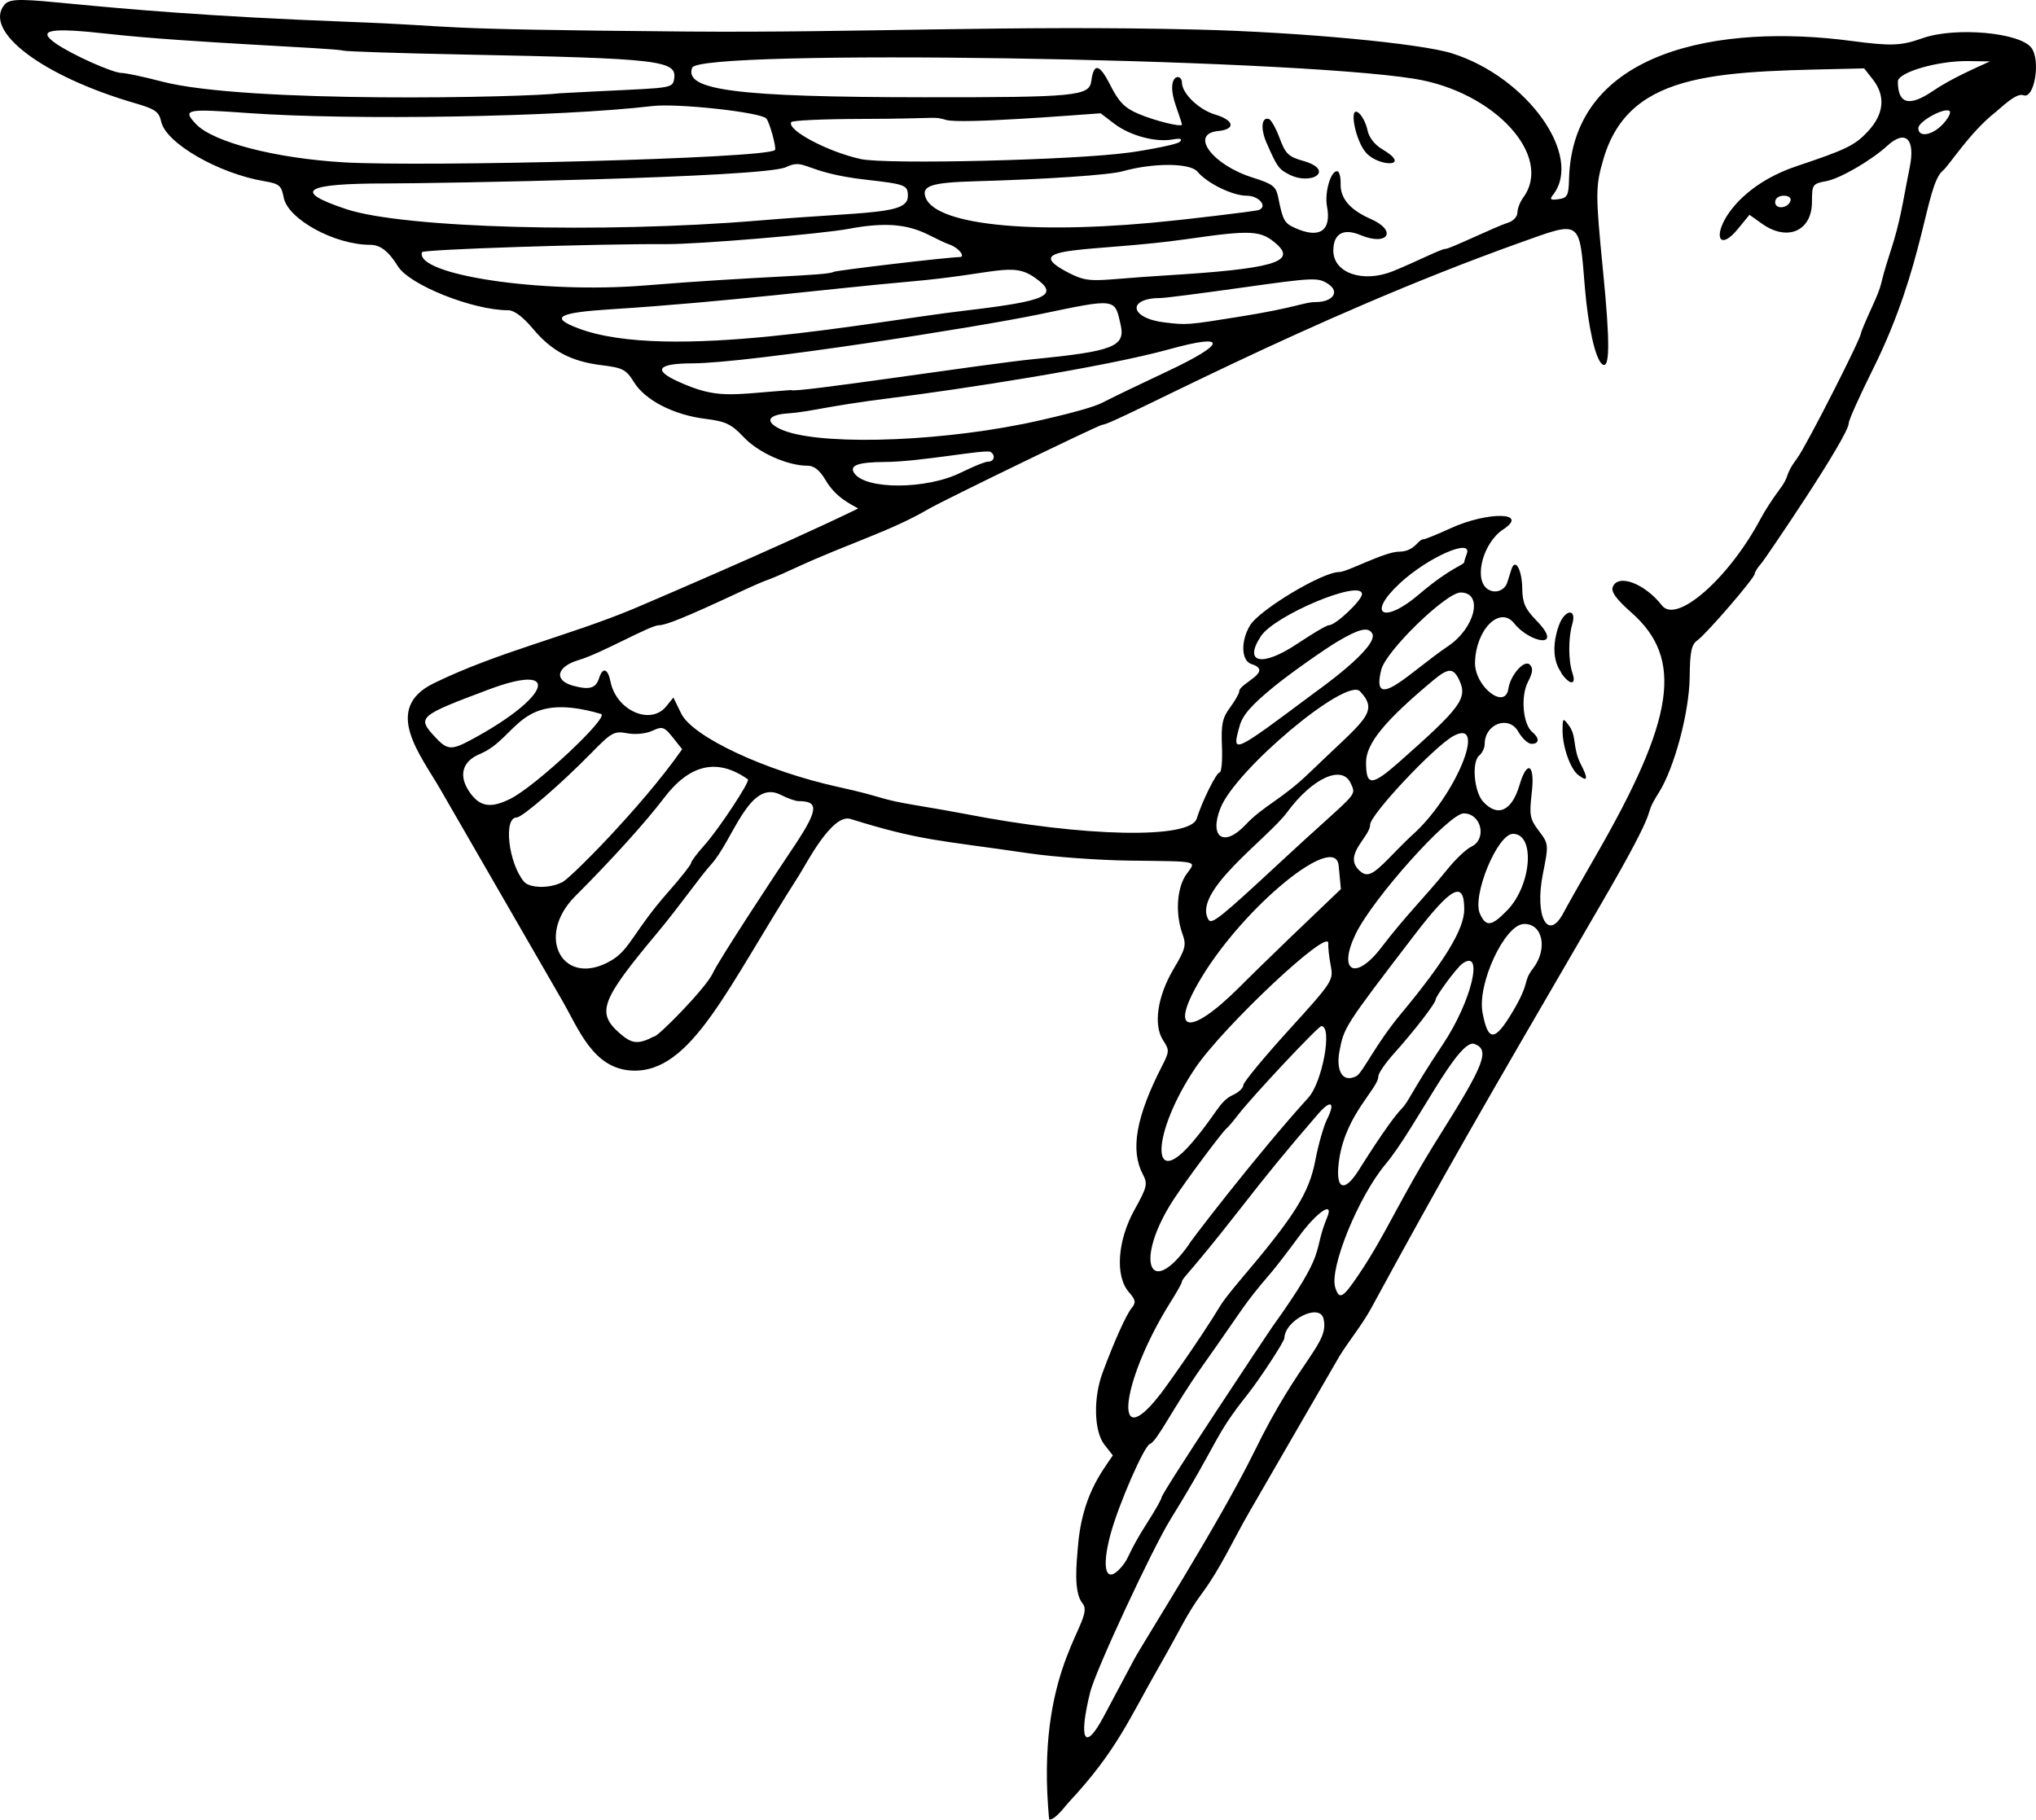 <?xml version="1.0" encoding="utf-8"?>
<svg version="1.1" id="Layer_1" xmlns="http://www.w3.org/2000/svg" xmlns:xlink="http://www.w3.org/1999/xlink" x="0px" y="0px"
	 viewBox="0 0 5000 4469.157" enable-background="new 0 0 5000 4469.157" xml:space="preserve">
<g transform="translate(554.759 -69.923)">
	<path d="M2019.075,4506.432c-25.213-354.183,118.295-457.944,84.763-498.351c-23.338-28.123-14.274-101.803-11.78-135.758
		c9.243-125.832,57.551-185.826,86.126-227.878l-20.625-26.221c-25.614-32.563-27.809-114.208-4.745-176.517
		c28.402-76.73,58.201-143.022,71.616-159.316c11.023-13.389,9.892-19.686-7.043-39.212
		c-34.035-39.242-28.057-126.176,13.879-201.84c31.387-56.631,32.965-63.527,20.155-88.08
		c-30.791-59.014-16.033-141.278,47.574-265.187c18.122-35.303,18.289-39.178,2.711-62.954
		c-24.575-37.506-14.166-108.463,25.759-175.589c29.24-49.163,31.581-58.496,21.597-86.108
		c-17.937-49.604-13.762-113.258,9.579-146.037c24.489-34.392,36.567-31.503-141.335-33.803
		c-74.595-0.965-185.358-9.075-246.139-18.022c-220.212-32.418-262.981-29.976-437.322-84.264
		c-45.288-14.102-109.161,111.594-125.883,137.679c-177.132,276.318-263.863,487.013-410.417,480.34
		c-95.678-4.357-130.584-101.012-171.411-171.769c-99.864-173.072-199.727-346.144-299.591-519.217
		c-49.236-85.331-143-198.128-16.345-260.128c157.717-77.206,329.902-115.885,491.32-183.266
		c0.1-0.042,369.038-156.826,551.297-246.199c-19.571-11.232-55.058-27.127-80.037-69.463c-14.632-24.8-28.191-35.575-44.762-35.575
		c-48.719,0-120.188-31.959-155.926-69.726c-30.944-32.7-44.347-39.096-95.267-45.458c-77.217-9.648-147.269-45.672-174.503-89.738
		c-19.294-31.219-27.512-35.576-78.901-41.839c-75.553-9.208-123.248-34.461-169.428-89.707
		c-24.07-28.795-46.012-45.298-60.229-45.298c-87.167,0-242.847-62-271.378-108.077c-22.808-36.834-43.196-52.666-67.823-52.666
		c-87.672,0-202.646-62.938-212.681-116.425c-5.474-29.179-10.771-33.618-47.529-39.828
		C-18.429,495.882-147.326,421.51-158.9,368.814c-5.386-24.524-14.403-30.954-63.312-45.148
		c-227.792-66.111-375.359-177.423-321.402-242.438c27.97-33.701,149.523,16.184,846.433,42.369
		c293.872,11.042,150.374,18.226,829.649,23.779c424.108,3.467,796.294-16.191,1255.625-4.766
		c249.799,6.213,545.187,33.871,622.881,58.321c185.235,58.293,323.369,252.417,247.737,348.152
		c-8.443,10.688-5.518,12.794,13.952,10.046c21.777-3.073,24.767-8.721,25.771-48.686
		c8.038-319.873,374.525-382.073,692.071-340.156c99.725,13.164,122.634,12.315,176.042-6.529
		c80.246-28.312,239.501-14.165,267.5,23.763c23.252,31.497,7.141,126.603-19.702,116.303
		c-17.906-6.871-55.515,31.393-67.378,40.661c-64.551,50.43-113.848,130.516-130.551,144.6
		c-43.417,36.609-43.345,230.036-171.491,487.298c-32.694,65.635-59.444,125.237-59.444,132.449
		c0,32.894-207.263,336.327-213.826,343.578c-9.484,10.479-17.243,22.554-17.243,26.832c0,10.231-118.602,147.793-141.271,163.856
		c-14.017,9.932-17.764,28.148-18.394,89.429c-0.885,86.045-37.279,222.713-75.563,283.753
		c-48.607,77.498,19.31-3.401-143.031,275.614c-298.323,512.732-380.115,653.703-563.405,990.765
		c-22.927,42.162-53.179,77.931-77.94,117.866c-3.469,5.594-222.448,384.612-222.513,384.725
		c-37.413,64.687-69.676,136.344-113.938,196.252c-39.92,54.03-50.781,84.222-106.159,180.841
		c-74.835,130.565-104.234,207.458-222.131,333.808c-9.038,9.686-32.729,42.93-48.082,42.93
		C2021.662,4539.08,2020.351,4524.387,2019.075,4506.432z M2154.942,4287.232c13.158-24.486,46.677-87.469,74.489-139.963
		c22.696-42.839,207.762-332.871,295.403-510.681c113.423-232.922,186.058-266.519,170.572-328.22
		c-9.735-38.789-94.354,3.491-96.039,47.985c-0.33,8.697-59.415,99.154-90.073,137.897
		c-86.416,109.205-64.609,104.953-189.082,306.417c-46.087,74.593-184.833,373.009-197.727,425.275
		C2093.37,4343.959,2108.801,4373.1,2154.942,4287.232z M2199.152,3918.713c21.356-24.865,13.513-30.75,63.038-108.169
		c19.519-30.512,35.488-58.656,35.488-62.542c0-10.955,261.405-404.386,272.272-419.52
		c139.218-193.879,96.603-176.676,134.539-268.743c17.256-41.88-25.036-13.354-69.017,46.552
		c-25.897,35.273-56.257,74.831-67.467,87.907c-72.29,84.317-64.07,81.329-169.138,229.727
		c-73.576,103.919-111.152,185.36-129.81,192.487c-14.442,5.517-76.789,148.541-96.509,221.391
		C2149.063,3924.56,2161.541,3962.506,2199.152,3918.713L2199.152,3918.713z M2443.352,3274.822
		c5.526-9.166,25.87-35.312,45.209-58.103c137.153-161.634,171.517-216.358,187.051-297.886
		c7.239-37.988,20.123-83.026,28.633-100.084c21.398-42.893,9.106-49.11-23.12-11.695
		c-80.344,93.283-118.564,139.918-196.795,240.128c-115.319,147.718-136.419,162.5-136.419,170.349
		c0,3.225-11.806,24.565-26.235,47.423c-122.424,193.932-146.313,381.486-29.605,232.431
		C2292.951,3498.266,2389.317,3364.45,2443.352,3274.822z M2781.979,3200.39c68.891-102.21,100.082-184.639,197.175-339.069
		c112.242-178.525,125.378-212.739,87.283-227.358c-40.179-15.418-144.524,206.798-218.889,295.687
		c-66.464,79.445-138.117,255.43-123.172,302.517C2734.239,3263.244,2742.798,3258.523,2781.979,3200.39L2781.979,3200.39z
		 M2658.26,2765.88c34.71-38.139,59.767-175.813,31.998-175.813c-7.67,0-170.085,173.12-204.552,218.032
		c-11.863,15.458-24.525,30.366-28.139,33.129c-10.312,7.884-102.101,131.222-131.361,176.513
		c-95.4,147.664-59.278,246.84,39.341,108.015C2353.953,3137.348,2531.355,2905.32,2658.26,2765.88z M2887.812,2792.556
		c17.486-18.002,22.276-39.767,101.417-158.59c70.092-105.237,101.361-236.807,46.808-196.954
		c-13.642,9.966-65.245,79.683-65.245,88.148c0,8.789-53.941,78.544-102.457,132.496c-21.007,23.36-38.194,48.477-38.194,55.815
		c0,29.802-79.346,92.272-95.993,203.282c-10.988,73.273,10.407,85.975,47.28,28.07
		C2781.825,2944.823,2853.264,2828.122,2887.812,2792.556z M2373.188,2875.559c60.02-70.412,66.25-101.015,100.28-116.52
		c13.827-6.3,25.139-17.063,25.139-23.918s49.893-67.384,110.874-134.508c108.747-119.704,110.736-122.758,103.717-159.225
		c-3.937-20.449-6.641-45.092-6.01-54.761c2.625-40.223-258.656,205.164-327.14,307.241
		c-105.899,157.843-111.429,304.37-6.859,181.693L2373.188,2875.559z M2776.615,2712.873
		c15.96-10.152,46.945-78.404,109.034-152.945c106.989-128.445,155.468-208.382,155.468-256.348
		c0-72.677-31.191-56.354-123.947,64.863c-170.783,223.189-171.341,224.059-182.749,284.872
		C2726.998,2692.886,2738.163,2732.099,2776.615,2712.873z M1196.079,2459.462c13.915-31.041,157.933-249.744,189.498-296.371
		c69.723-102.991,73.423-125.581,20.569-125.581c-7.507,0-27.088-6.95-43.513-15.443
		c-77.714-40.188-117.086,111.818-171.154,171.164c-26.488,29.075-78.272,103.433-131.257,166.825
		c-139.75,167.201-150.882,196.791-93.152,247.592c30.083,26.473,45.448,27.908,84.203,7.867
		C1056.594,2620.835,1179.424,2496.615,1196.079,2459.462z M3159.326,2555.846c46.004-76.913,24.109-72.708,50.869-107.586
		c36.695-47.826,23.686-110.453-22.646-109.02c-46.969,1.453-114.792,146.882-101.512,217.667
		C3099.533,2628.844,3115.804,2628.609,3159.326,2555.846L3159.326,2555.846z M2738.215,2253.51l-5.514-57.767
		c-7.904-82.797-230.317,98.828-336.922,275.133c-82.154,135.867-32.477,148.756,92.737,24.061
		C2488.396,2495.417,2530.841,2450.888,2738.215,2253.51z M948.191,2427.818c44.576-26.973,53.877-71.625,138.26-167.414
		c30.733-34.887,55.878-66.722,55.878-70.744s14.693-23.688,32.651-43.703c35.379-39.43,113.282-157.47,106.899-161.975
		c-74.823-52.796-142.673-37.634-206.122,46.06c-44.455,58.64-129.462,152.66-217.398,240.449
		C756.83,2371.851,829.72,2499.505,948.191,2427.818L948.191,2427.818z M2837.802,2396.672
		c60.814-79.754,103.837-119.889,163.125-193.146c19.339-23.897,45.335-48.324,57.767-54.283
		c38.931-18.661,24.368-81.592-18.881-81.592c-36.135,0-223.249,208.852-265.32,296.146
		C2729.537,2457.075,2774.097,2480.216,2837.802,2396.672L2837.802,2396.672z M2589.021,2187.802
		c189.863-176.379,188.885-159.801,173.131-194.376c-20.963-46.009-94.13-12.566-155.903,71.261
		c-47.961,65.084-235.082,196.144-193.032,264.184C2420.865,2341.246,2442.748,2323.688,2589.021,2187.802L2589.021,2187.802z
		 M3146.608,2305.773c59.914-61.691,69.44-187.891,14.184-187.891c-38.198,0-101.104,152.49-81.056,196.489
		C3094.632,2347.064,3108.201,2345.32,3146.608,2305.773z M3285.132,2311.277c7.932-15.196,43.1-77.358,78.15-138.139
		c195.403-338.847,217.03-485.273,88.422-598.671c-37.114-32.725-50.442-50.957-45.902-62.791
		c12.875-33.552,78.477-8.915,121.026,45.453c35.868,45.83,163.922-66.676,241.616-212.277c10.48-19.64,29.694-49.699,42.698-66.798
		c34.44-45.285,12.35-35.098,48.525-84.13c21.76-29.494,155.954-292.959,155.954-306.187c0-2.736,11.302-29.684,25.116-59.884
		c33.095-72.354,15.522-43.746,46.018-136.64c26.836-81.748,30.914-124.349,48.383-210.218
		c14.252-70.06-10.287-93.887-54.832-53.242c-40.048,36.542-116.186,80.696-150.127,87.064
		c-33.801,6.341-35.115,8.241-35.115,50.772c0,71.932-60.306,98.273-122.917,53.69l-30.578-21.773l-28.119,34.331
		c-78.729,96.123-67.504-83.203,144.873-154.141c121.596-40.615,142.659-50.961,174.88-85.894
		c38.996-42.278,42.955-86.568,11.331-126.771l-21.32-27.104c-345.256,8.452-574.859-0.608-640.181,222.289
		c-19.836,67.685-19.895,84.564-0.971,276.278c17.563,177.931,16.768,243.604-2.754,227.403
		c-16.396-13.608-34.114-92.808-41.88-187.217c-13.923-169.239-7.732-164.916-158.856-110.911
		c-526.712,188.218-997.317,447.468-1026.549,447.468c-7.446,0-391.469,186.264-426.994,207.105
		c-91.581,53.729-195.283,84.011-324.25,143.346c-102.303,47.066-41.064,14.623-150.062,65.475
		c-117.783,54.952-170.156,76.35-186.868,76.35c-22.54,0-139.962,68.48-197.794,85.632c-54.326,16.113-61.445,50.108-13.197,63.025
		c40.384,10.812,55.718,6.244,63.724-18.981c8.75-27.571,21.425-23.591,27.895,8.758c14.195,70.976,98.377,108.411,136.874,60.869
		l17.587-21.719l19.186,39.301c27.995,57.345,207.179,141.097,385.882,180.363c119.809,26.326,93.364,28.986,195.906,45.849
		c38.679,6.361,90.669,15.522,115.535,20.359c293.223,57.038,552.746,62.237,568.672,11.392
		c13.38-42.719,48.336-113.174,56.15-113.174c4.704,0,7.322-29.006,5.818-64.457c-2.28-53.745,1.022-69.539,19.87-95.035
		c12.433-16.818,22.605-34.761,22.605-39.875c0-19.449,86.633-48.934,30.139-66.864c-25.115-7.971-27.111-55.344-3.982-94.499
		c22.716-38.454,177.65-131.547,218.934-131.547c20.32,0,111.307-49.998,148.002-50.134c38.032-0.132,46.043-30.238,59.013-30.238
		c4.181,0,34.109-12.135,66.505-26.966c92.111-42.17,194.811-40.094,129.622,2.619c-48.207,31.586-72.489,118.293-40.551,144.799
		c17.587,14.596,43.786,6.965,50.588-14.736c2.637-8.414,7.204-22.835,10.148-32.047c9.284-29.052,25.961,0.555,26.605,47.232
		c0.486,35.249,6.971,49.889,34.783,78.526c69.919,71.993-17.17,54.491-54.366,7.204c-35.007-44.504-94.263,14.171-96.394,95.448
		c-1.546,58.968,74.01,118.537,81.958,64.617c4.969-33.714,39.307-72.174,52.606-58.922c8.558,8.529,7.39,19.242-4.633,42.492
		c-18.271,35.333-12.362,103.905,10.597,122.959c18.35,15.229,17.53,29.099-1.721,29.099c-8.545,0-23.238-13.534-32.651-30.076
		c-23.337-41.013-82.416-19.08-82.416,30.597c0,9.411-6.145,22.212-13.656,28.445c-18.61,15.445-12.454,88.384,9.507,112.651
		c35.761,39.516,70.708,23.786,89.64-40.347c18.728-63.44,38.268-51.576,30.157,18.309c-6.485,55.872-4.842,64.801,17.32,94.143
		c24.302,32.175,24.375,32.967,9.847,106.13C3213.36,2321.463,3247.121,2384.097,3285.132,2311.277z M3321.648,1973.898
		c-19.934-14.804-39.518-70.495-39.101-111.189c0.303-29.565,1.071-30.159,15.07-11.65c20.927,27.668,8.068,53.969,30.561,97.465
		C3358.235,2006.648,3322.276,1972.643,3321.648,1973.898z M3273.164,1607.01c14.256-40.896,45.219-44.634,33.224-4.011
		c-10.011,33.904-9.724,90.244,0.614,120.558c10.424,30.565-8.116,29.168-28.642-2.158
		C3286.877,1727.077,3243.196,1692.976,3273.164,1607.01z M1120.497,1910.074c-43.833-54.971-42.278-59.457-73.426-45.266
		c-15.954,7.269-41.702,9.79-61.691,6.041c-31.626-5.933-38.425-2.223-86.976,47.461c-74.25,75.983-170.72,159.385-184.357,159.385
		c-32.917,0-20.292,111.536,17.823,157.462c13.417,16.166,62.116,17.388,92.145,2.311
		C833.429,2239.821,1020.015,2053.88,1120.497,1910.074z M2912.625,2121.555c104.94-92.3,187.772-289.956,102.354-244.242
		c-46.442,24.855-204.931,193.459-204.931,218.01c0,29.651-66.01,73.087-28.13,110.967c19.614,19.615,32.653,14.38,76.329-30.642
		C2858.347,2175.749,2898.98,2133.556,2912.625,2121.555z M2503.664,2095.996c45.268-48.012,88.66-61.795,157.926-128.812
		c133.08-128.759,172.771-147.295,123.436-199.399c-33.587-35.472-305.703,192.552-342.728,287.195
		C2414.144,2126.947,2451.156,2151.686,2503.664,2095.996L2503.664,2095.996z M698.744,2031.75
		c62.352-31.105,244.706-201.867,222.496-208.352c-204.4-59.689-202.045,58.546-298.253,98.745
		c-43.536,18.191-52.437,54.167-23.466,94.854C624.199,2051.651,650.893,2055.621,698.744,2031.75L698.744,2031.75z
		 M2882.546,1940.377c149.749-132.315,166.722-155.279,146.908-198.766c-14.548-31.93-26.86-32.116-64.264-0.971
		c-119.028,99.11-165.192,155.479-165.192,201.706C2799.999,2001.439,2813.812,2001.11,2882.546,1940.377L2882.546,1940.377z
		 M600.952,1887.613c195.783-104.933,227-192.803,44.079-124.073c-172.854,64.947-176.288,68.007-131.084,116.781
		C543.331,1912.028,553.767,1912.902,600.952,1887.613L600.952,1887.613z M2814.898,1625.32
		c-10.095-16.335-31.729-11.162-85.22,20.377c-28.114,16.577-114.108,76.508-155.341,110.201
		c-56.549,46.208-77.438,70.202-85.018,97.656c-19.262,69.762-19.469,69.856,187.415-84.745
		C2676.635,1768.908,2834.813,1657.543,2814.898,1625.32z M3001.128,1657.132c66.938-44.902,87.494-131.993,31.155-131.993
		c-35.676,0-183.421,143.552-194.871,189.34C2809.459,1826.264,2910.441,1717.966,3001.128,1657.132z M2708.92,1605.511
		c16.217,0,81.037-61.103,81.037-76.389c0-37.88-214.107,51.369-248.355,103.525c-43.698,66.549,3.51,76.038,89.915,18.073
		C2631.517,1650.82,2699.408,1605.511,2708.92,1605.511z M2930.011,1529.741c78.484-66.993,111.108-72.255,111.108-79.386
		c0-2.169,2.744-11.095,6.098-19.835c15.632-40.737-95.111,7.793-164.33,72.013
		C2800.146,1579.297,2842.98,1604.03,2930.011,1529.741z M1872.589,1203.652c14.407,0,17.946-15.967,5.276-23.798
		c-11.601-7.17-171.61,24.125-258.741,24.672c-65.839,0.414-88.014,8.088-76.623,26.518c25.931,41.957,177.364,41.775,262.274-0.315
		C1804.875,1230.829,1859.724,1203.652,1872.589,1203.652z M2151.619,1059.245c22.66-11.748,94.18-46.214,158.934-76.592
		c147.847-69.359,151.061-95.041,6.902-55.146c-161.516,44.698-516.813,99.094-682.838,119.849
		c-161.624,20.205-199.182,34.08-255.409,38.008c-48.077,3.359-56.113,19.741-18.618,37.953
		c82.501,40.073,363.459,34.538,594.812-11.718C1944.603,1114.299,2112.676,1079.436,2151.619,1059.245z M1986.243,951.691
		c192.81-18.914,223.083-30.914,211.176-83.707c-14.987-66.452-9.554-65.755-201.129-25.823
		c-147.845,30.817-710.959,119.784-851.439,120.174c-84.699,0.235-96.861,16.456-33.694,44.941
		c97.155,43.811,126.569,31.542,277.321,20.56C1388.478,1037.254,1862.102,963.869,1986.243,951.691z M1815.453,832.779
		c202.59-23.819,232.019-37.618,171.751-80.533c-56.7-40.374-92.539-9.628-307.378,9.221
		c-191.172,16.773-452.982,50.256-732.596,67.923c-131.721,8.323-152.5,19.978-82.962,46.534
		C1084.132,959.89,1582.003,860.226,1815.453,832.779z M2493.59,847.014c134.925-21.703,155.076-35.173,182.141-35.173
		c42.867,0,60.644-25.291,31.294-44.522c-24.842-16.277-35.244-15.846-209.359,8.674c-100.77,14.191-191.217,25.801-200.993,25.801
		c-84.876,0-77.896,49.706,8.43,60.024C2360.348,868.42,2360.662,868.396,2493.59,847.014L2493.59,847.014z M1027.859,771.104
		c278.268-22.761,448.824-23.929,463.97-33.291c6.193-3.827,283.542-36.484,309.854-36.484c15.858,0-1.808-22.587-23.904-30.562
		c-61.771-22.294-92.283-68.252-247.651-38.949c-67.987,12.823-368.571,38.096-448.068,37.674
		c-174.882-0.928-598.073,12.982-600.373,19.735C462.763,744.791,775.81,791.721,1027.859,771.104L1027.859,771.104z
		 M2307.73,746.41c261.285-15.909,321.883-32.91,272.997-76.591c-38.308-34.228-61.334-35.595-218.504-12.971
		c-231.847,33.372-424.782,14.749-293.433,82.676C2124.566,768.369,2130.035,757.229,2307.73,746.41L2307.73,746.41z
		 M2866.594,735.729c58.744-23.909,117.484-54.493,128.355-54.493c11.153,0,121.488-54.131,154.261-64.533
		c12.384-3.931,22.517-15.02,22.517-24.642c0-9.623,6.427-26.271,14.283-36.997c74.554-101.791-70.643-260.147-267.419-291.655
		c-320.935-51.387-1755.652-73.467-1773.364-27.292c-21.337,55.603,109.79,72.329,569.764,72.679
		c371.919,0.282,405.31-2.941,410.245-39.6c6.173-45.863,19.932-42.978,46.669,9.785c21.024,41.489,35.182,55.999,68.602,70.308
		c40.401,17.298,107.413,33.857,107.413,26.542c0-1.93-6.609-22.241-14.687-45.135c-27.779-78.734,14.687-83.074,14.687-57.697
		c0,26.212,41.498,66.243,80.911,78.052c47.687,14.287,51.898,36.355,7.769,40.713c-70.578,6.97-14.296,83.008,84.491,114.148
		c50.153,15.809,57.797,21.724,63.246,48.933c11.264,56.25,14.909,62.963,40.526,74.635c60.719,27.666,90.589,7.811,79.242-52.673
		c-6.303-33.6,8.772-86.453,24.66-86.453c5.293,0,9.237,13.576,8.765,30.17c-1.043,36.686,22.595,64.541,74.024,87.232
		c66.455,29.32,41.944,67.611-25.296,39.517c-42.005-17.551-66.619-3.456-66.619,38.149c0,55.317,73.136,80.354,146.959,50.309
		L2866.594,735.729z M2610.111,497.974c-24.824-13.008-28.752-18.572-54.401-77.062c-15.358-35.021-12.447-64.699,5.751-58.633
		c5.577,1.859,17.452,23.123,26.39,47.254c13.982,37.75,21.859,45.445,56.436,55.134
		C2726.074,487.584,2666.308,527.422,2610.111,497.974L2610.111,497.974z M2800.936,446.132
		c-27.377-29.141-44.73-120.094-18.834-98.715c8.517,7.031,18.104,25.879,21.305,41.885c3.608,18.04,17.434,35.962,36.374,47.15
		C2914.09,480.348,2833.54,480.837,2800.936,446.132z M1308.11,611.615c272.245-22.697,366.696-14.091,366.696-60.141
		c0-26.998-5.326-29.087-102.239-40.099c-156.366-17.768-148.513-54.129-197.253-30.917
		c-54.303,25.861-859.16,40.035-981.678,40.035c-202.583,0-231.612,18.732-97.853,63.144
		c140.088,46.513,628.19,60.003,1012.323,27.978H1308.11z M2536.117,585.798c23.386-8.051,1.077-35.165-28.934-35.165
		c-34.998,0-97.113-30.299-121.204-59.122c-18.075-21.625-108.333-22.085-183.739-0.936
		c-32.656,9.159-186.826,19.645-359.974,24.484c-110.323,3.083-134.953,11.133-123.709,40.434
		c26.785,69.802,278.901,92.496,615.708,55.424C2335.457,611.066,2525.429,589.478,2536.117,585.798z M3842.333,563.191
		c5.487-16.479-37.679-18.316-37.679,3.248C3804.654,584.903,3836.003,582.201,3842.333,563.191z M1348.357,438.386
		c4.35-4.35-12.729-67.022-21.035-77.188c-12.718-15.566-218.043-38.126-280.159-30.783
		c-227.54,26.901-735.327,35.665-992.983,17.139c-152.755-10.984-161.633-9.11-127.745,26.962
		c41.949,44.652,195.77,84.425,364.337,94.204C486.324,480.064,1327.26,459.484,1348.357,438.386z M2342.897,417.979
		c6.93-7.254,1.234-8.953-18.364-5.477c-41.854,7.423-104.682-9.61-142.863-38.732l-33.557-25.595
		c-64.178,4.506-342.09,26.691-378.871,16.417c-34.89-9.746-8.825-3.083-212.734-2.543c-89.929,0.238-165.547,3.734-168.042,7.77
		c-11.834,19.149,89.682,73.114,170.804,90.797c63.052,13.744,526.24,2.527,658.044-15.937
		C2219.265,445.167,2334.213,427.069,2342.897,417.979z M4216.524,374.859c12.957-13.792,20.47-28.165,16.695-31.94
		c-10.911-10.911-76.937,24.947-76.937,41.784C4156.282,408.276,4190.363,402.707,4216.524,374.859z M4192.118,293.342
		c45.173-30.655,103.857-56.067,139.978-72.597l-52.896-0.823c-74.465-1.159-173.15,27.472-173.15,50.235
		C4106.05,325.439,4133.804,332.915,4192.118,293.342z M820.852,298.972c260.79-14.34,274.765-8.238,279.474-32.635
		c9.36-48.493-25.881-52.697-525.613-62.707c-149.19-2.989-278.036-7.206-286.325-9.373
		c-26.085-6.819-381.734-19.296-576.064-41.066c-144.249-16.16-177.89-10.26-130.824,22.946
		c39.026,27.534,140.675,73.101,163.068,73.101c10.004,0,53.948,9.362,97.656,20.804
		C50.684,324.615,737.639,309.373,820.852,298.972z"/>
</g>
</svg>
